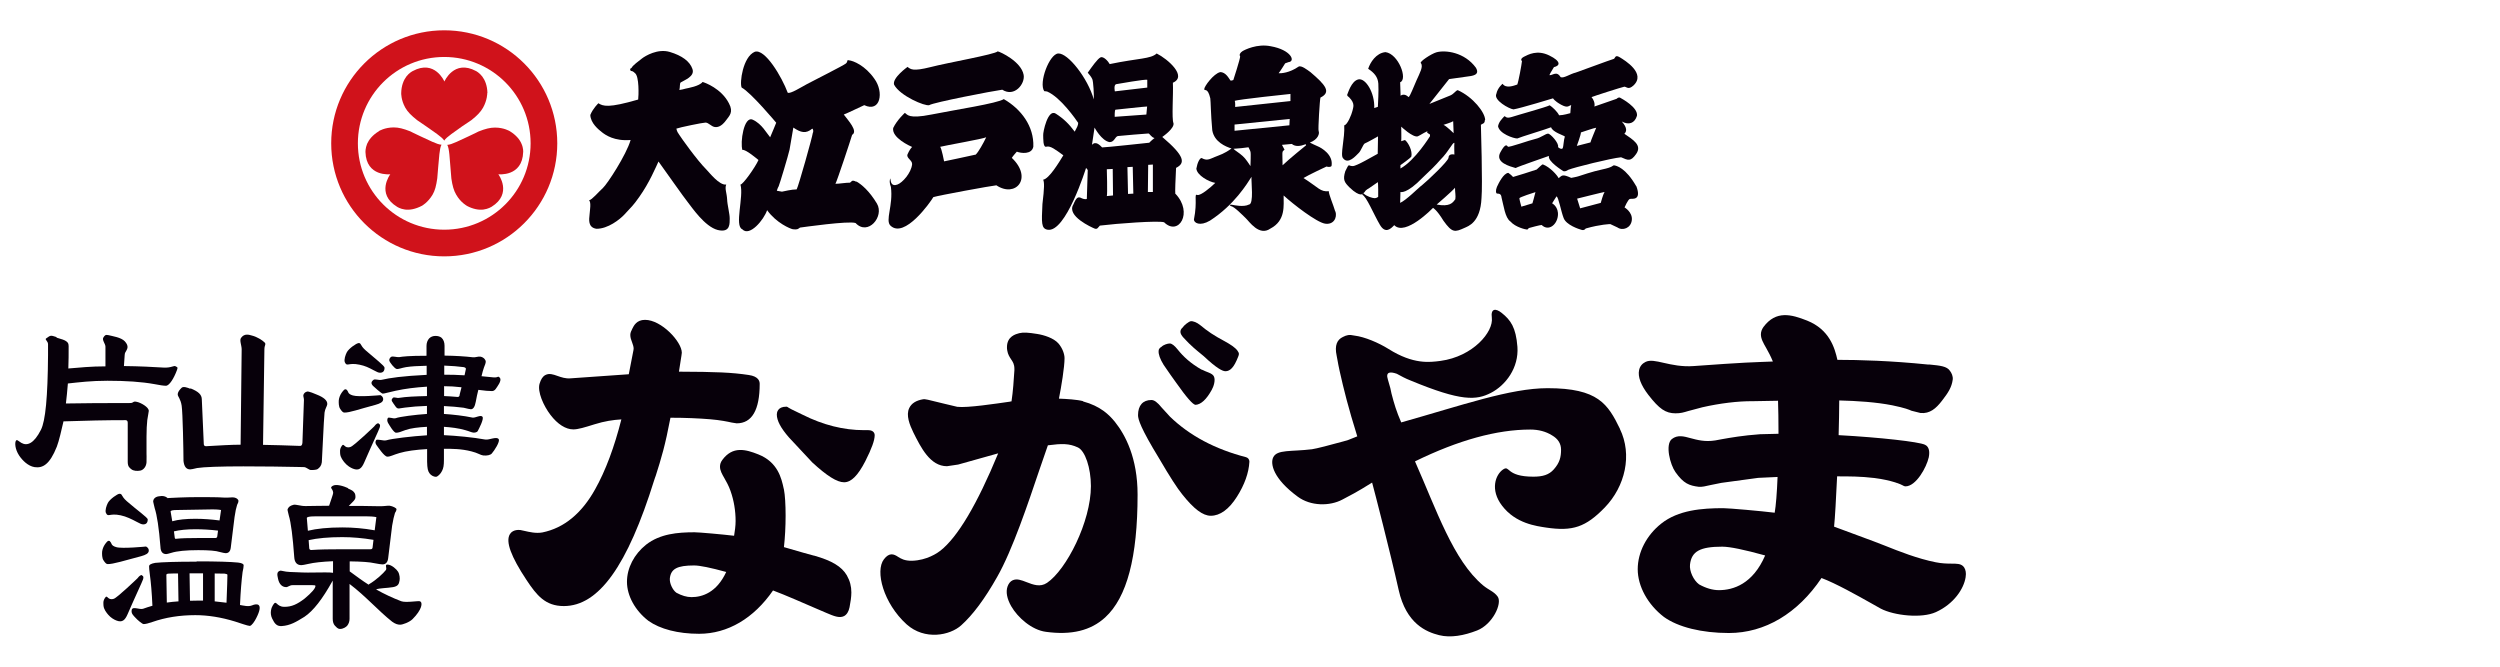 <?xml version="1.0" encoding="UTF-8"?>
<svg id="_レイヤー_2" data-name="レイヤー 2" xmlns="http://www.w3.org/2000/svg" viewBox="0 0 165 44">
  <defs>
    <style>
      .cls-1 {
        fill: none;
      }

      .cls-1, .cls-2, .cls-3 {
        stroke-width: 0px;
      }

      .cls-2 {
        fill: #d0121b;
      }

      .cls-3 {
        fill: #07000a;
      }
    </style>
  </defs>
  <g id="logo">
    <g>
      <g>
        <g>
          <path class="cls-3" d="M7.26,35.74c.14.11.03.26.41.37.38.12,1.97-.04,1.97-.04.13.07.19.17.18.29-.02.17-.19.26-.51.35-1.1.29-1.85.53-2.21.52-.08,0-.17-.09-.27-.25-.1-.14-.1-.42-.09-.57.02-.16.08-.33.19-.49.11-.14.2-.3.34-.19ZM7.88,32.59c.22,0,.08.13.49.49.65.57,1.38,1.08,1.38,1.2,0,.22-.1.33-.3.33-.11,0-.22-.06-.41-.16-.36-.19-.7-.36-1.08-.44-.76-.16-.82.16-.97-.16-.07-.16.04-.49.13-.66.13-.25.64-.6.76-.6ZM9.37,37.98c.11.04.11.13.07.26-.05.16-.55,1.21-1.02,2.3-.17.39-.35.57-.75.41-.15-.06-.36-.18-.53-.38-.11-.13-.29-.35-.31-.6,0-.12-.05-.29.1-.51.17-.26.15.2.58.06.23-.07,1.56-1.35,1.56-1.35.14-.19.24-.23.31-.21ZM12.98,37.05c1.35,0,2.26.03,2.74.08.24.03.36.09.36.18s-.02.24-.07.45c-.07.55-.13,1.27-.17,2.17.25.04.55.13.81.02.25-.11.8-.2.26.85-.1.2-.3.51-.43.51-.12,0-.68-.2-.97-.29-.91-.28-1.79-.42-2.62-.42-1.03,0-1.97.15-2.83.45-.26.09-.45.14-.58.14-.09,0-.42-.28-.54-.42-.14-.15-.31-.29-.24-.54.07-.22.51.02.74-.05.2-.07.4-.14.62-.2-.04-.88-.1-1.56-.17-2.06-.04-.28-.05-.46-.05-.54,0-.11.13-.18.4-.23.47-.05,1.39-.08,2.74-.08ZM11.1,32.87c.16-.01,1.14-.06,1.94-.06.73,0,1.31,0,1.73.03.36.02.58-.04.71,0,.15.03.26.14.26.22,0,.06-.03.16-.09.26-.06.18-.12.45-.17.81l-.25,2.02c-.03.24-.14.36-.34.36-.06,0-.19-.03-.39-.08-.24-.08-.71-.12-1.41-.12-.81,0-1.41.06-1.79.18-.17.05-.28.08-.33.08-.24,0-.37-.16-.38-.47-.1-1.27-.23-2.1-.38-2.56-.03-.16-.1-.38-.1-.43,0-.17.12-.31.35-.35.31-.06.47,0,.63.13ZM11.01,39.77c.25-.04.5-.06.77-.08l-.03-1.84c-.26,0-.47,0-.62.01-.1,0-.15.04-.15.08,0,.23.01.83.03,1.83ZM11.38,34.4c.39-.11.9-.16,1.51-.16.53,0,1.06.04,1.6.11l.1-.69s-.19-.04-.56-.04l-2.33.04c-.29,0-.44.03-.44.1l.11.65ZM11.62,35.56c.36-.04.82-.05,1.38-.05h1.21c.08,0,.12-.04.13-.11l.05-.38c-.52-.06-1.02-.09-1.5-.09-.57,0-1.04.05-1.41.14l.05.39c0,.07.04.11.09.11ZM12.54,39.65c.17,0,.34-.01.52-.01h.34v-1.8h-.89l.03,1.82ZM14.17,39.69c.25.03.51.06.78.09.04-1.02.06-1.63.06-1.84,0-.04-.06-.06-.18-.08-.2,0-.43-.01-.66-.01v1.84Z"/>
          <path class="cls-3" d="M22.95,32.23c.3.14.31.14.41.25.1.1.1.24.1.34,0,.18-.21.32-.44.57.21,0,1.54,0,1.98.02.39.01.57-.05.73-.03.19.03.44.15.44.23,0,.05-.03.14-.1.24-.06.19-.13.47-.19.85l-.26,2.13c-.03.28-.16.42-.38.42-.08,0-.26-.03-.53-.08-.3-.07-.84-.11-1.63-.12v.66c.41.3.85.63,1.25.88.01-.02.03-.03.04-.04.46-.27.93-.71,1.1-.93.09-.12-.11-.38.12-.36.27.02.59.32.68.47.11.18.13.46.1.59-.04.23-.1.37-.43.43-.42.07-.88.06-1.12.15.55.31,1.11.57,1.66.78.29.11,1.1-.03,1.22,0,.24.07.14.57-.47,1.18-.21.21-.66.37-.82.37s-.32-.05-.53-.2c-.9-.71-1.74-1.68-2.81-2.49v2.3c0,.17-.05.32-.15.45-.07.09-.27.22-.47.22-.18,0-.25-.13-.35-.22-.09-.1-.14-.25-.14-.45v-2.52s-.03.04-.03.05c-.64,1.15-1.25,1.95-1.84,2.34-.55.34-.93.57-1.49.61-.32.02-.47-.14-.64-.5-.18-.38-.04-.74.06-.89.24-.38.19.11.73.12.5.01.88-.18,1.35-.54.48-.4.72-.68.72-.84,0-.04-.07-.05-.21-.05-.84,0-1.08,0-1.3,0-.2,0-.3.13-.42.13-.25,0-.46-.17-.54-.55-.07-.3-.08-.46.13-.53.08-.03.3.07.65.08.29,0,.66.04,1.19.04.86,0,1.41-.03,1.63.01.01,0,.03.01.03.01v-.77c-.71.03-1.26.09-1.64.18-.23.05-.37.08-.45.08-.29,0-.45-.18-.47-.53-.1-1.35-.21-2.26-.36-2.75-.03-.16-.1-.36-.08-.41.06-.14.15-.23.38-.29.16-.05.48.09.82.08.39,0,.9-.02,1.54-.02.09-.29.27-.76.27-.85-.02-.31-.27-.31-.04-.46.23-.15.75.02,1.03.15ZM20.32,35.03c.57-.14,1.33-.22,2.27-.22.7,0,1.42.06,2.14.19l.11-.87s-.2-.05-.6-.05h-3.48c-.34,0-.51.04-.51.11l.07.84ZM20.55,36.3c.54-.04,1.23-.05,2.08-.05h1.83c.08,0,.12-.04.13-.11l.06-.51c-.72-.12-1.41-.18-2.06-.18-.91,0-1.65.07-2.22.2l.04.54c.01.07.06.11.13.11Z"/>
          <path class="cls-3" d="M3.72,22.28c.36.1.56.17.66.25.06.06.15.09.15.31,0,.47,0,1.06-.02,1.48.75-.06,1.48-.14,2.45-.14v-1.3c0-.19-.24-.44-.14-.6.09-.14.14-.21.34-.16.26.07.83.14,1.08.41.29.32.15.5.1.61-.05.11-.1.12-.11.28-.02.23-.05.74-.05.74,1.04.01,1.94.06,2.61.1.54.03.67-.16.81-.08.14.08.14.07.07.27-.19.51-.49,1.01-.72,1.01-.15,0-.41-.04-.77-.11-.83-.15-1.86-.22-3.09-.22-1.08,0-1.87.1-2.61.18-.04.5-.08.9-.13,1.32,1.18-.02,2.38-.03,4.25-.03.23,0,.16-.14.42-.08.27.05.8.35.8.6,0,.06-.08.44-.1.61-.03.28-.05.64-.05,1.09v1.12s.01.28,0,.57c-.02.3-.21.51-.41.55-.21.04-.46.02-.59-.09-.13-.1-.24-.18-.24-.5v-2.57c0-.11-.05-.17-.14-.17-1.37,0-2.55.03-4.1.08-.13.56-.29,1.28-.44,1.67-.47,1.18-.93,1.43-1.47,1.35-.43-.07-.8-.44-1.02-.77-.28-.43-.28-.83-.22-.95.07-.14.14-.02.37.12.38.22.83.05,1.29-.86.3-.59.45-2.16.47-4.93,0-.19,0-.51,0-.72s-.23-.31-.13-.38c.33-.25.32-.2.7-.09Z"/>
          <path class="cls-3" d="M22.88,25.73c.14.11.03.26.41.37.38.12,1.82-.02,1.82-.02.13.07.19.17.18.29-.02.17-.19.26-.51.35-1.1.29-1.7.52-2.06.51-.08,0-.17-.09-.27-.25-.1-.14-.1-.42-.09-.57.02-.16.08-.33.19-.49.11-.14.2-.3.34-.19Z"/>
          <path class="cls-3" d="M23.65,22.64c.22,0,.08.13.49.49.65.57,1.24,1.01,1.24,1.14,0,.22-.1.33-.3.33-.11,0-.22-.06-.41-.16-.36-.19-.56-.29-.94-.37-.76-.16-.82.16-.97-.16-.07-.16.04-.49.13-.66.13-.25.64-.6.76-.6Z"/>
          <path class="cls-3" d="M24.99,27.96c.11.04.11.13.07.26-.05.16-.55,1.21-1.02,2.3-.17.39-.35.57-.75.41-.15-.06-.36-.18-.53-.38-.11-.13-.29-.35-.31-.6,0-.13-.05-.29.1-.51.17-.26.15.2.58.06.23-.07,1.56-1.35,1.56-1.35.14-.19.24-.23.31-.21Z"/>
          <path class="cls-3" d="M32.03,29.01c-.82-.15-1.91-.25-2.73-.29v-.55c.46.03.97.09,1.41.22.32.09.38.14.52.16.07.01.24,0,.3-.1.09-.17.41-.78.32-.93-.1-.18-.48.08-.67.04-.56-.12-1.28-.2-1.88-.24v-.52c.47.02.9.06,1.3.11.25.06.41.1.48.1.15,0,.26-.16.32-.49.05-.29.11-.55.17-.79.42.06.71.08.9.08.09,0,.17-.04.24-.13.1-.15.42-.55.29-.73-.14-.18-.1-.02-.4-.04-.28-.02-.55-.06-.82-.08.05-.23.11-.42.16-.57.08-.18.12-.32.12-.4,0-.09-.11-.27-.34-.32-.16-.03-.33.06-.51.04-.52-.06-1.14-.1-1.87-.11v-.65c0-.23-.07-.41-.2-.53-.1-.08-.24-.12-.4-.12-.17,0-.31.06-.42.17-.11.13-.17.29-.17.49v.65c-1.15,0-1.56.05-1.8.09-.15.02-.42-.08-.53-.02-.08.05-.13.14-.13.22,0,.13.35.55.48.58.12.03.33-.07.63-.12.41-.06.71-.07,1.36-.09v.6c-1.6.08-2.43.2-2.98.33-.18.04-.43-.08-.53,0-.23.18-.1.31-.04.39.07.07.57.52.65.52.11,0,.38-.09.85-.19.65-.14,1.29-.22,2.07-.27v.62c-.79.02-1.36.04-1.85.12-.1.03-.32-.07-.39-.01-.07.08-.12.13-.07.23.04.07.16.25.26.38.07.08.11.1.2.1.05,0,.15-.03.41-.06.47-.06.86-.09,1.44-.11v.53c-.75.05-1.79.18-2.06.28-.16.06-.48-.11-.53,0-.05.12-.03.21.02.31.06.1.37.65.53.65.17,0,.28-.05.63-.18.34-.12.84-.18,1.41-.21v.56c-.97.06-2.33.22-2.68.33-.21.06-.62-.12-.68,0-.07.13-.04.22.04.33.08.1.49.74.7.75.22,0,.36-.11.81-.24.43-.13,1.09-.22,1.82-.26v.83c.01.45.05.62.16.77.09.13.27.23.42.23.11,0,.31-.19.4-.38.1-.19.13-.38.13-.73v-.74c.57,0,1.14,0,1.81.17.42.1.6.25.78.27.26.03.49-.03.57-.13.16-.18.57-.8.45-.95-.14-.19-.62.07-.87.03ZM29.33,24.13c.49.02.91.05,1.27.1.1.02.15.06.15.12l-.09.42c-.46-.03-.9-.04-1.34-.04v-.6ZM29.32,25.49c.35,0,.73.02,1.14.07l-.12.47c0,.11-.05.17-.13.17-.34-.03-.64-.05-.9-.06v-.65Z"/>
          <path class="cls-3" d="M12.57,25.63c.52.21.75.41.75.74l.13,2.93c0,.1.05.15.15.15.87-.05,1.67-.1,2.28-.1l.07-6.3c0-.25-.16-.6-.04-.75.22-.31.52-.21.73-.15.32.08.67.3.81.44.14.13,0,.17,0,.47l-.09,6.3c.72.01,1.61.04,2.45.07.09,0,.14-.07.15-.22l.1-2.82c0-.11-.05-.23-.04-.31.02-.1.11-.21.26-.24.09-.02.52.15.62.2.46.18.72.39.7.64-.02.15-.15.3-.18.55-.06.61-.14,2.71-.18,3.28-.03.23-.14.35-.28.45-.05.04-.27.07-.45.06-.11,0-.27-.17-.43-.19-.13-.01-.27,0-.43-.01-.93-.02-2.21-.04-3.59-.04-1.48,0-2.63.04-3.05.11-.24.06-.4.09-.46.09-.26,0-.4-.19-.44-.56,0-.63-.05-3.19-.12-3.64-.07-.46-.26-.61-.26-.74,0-.17.11-.3.25-.44.11-.12.39-.02.58.06Z"/>
        </g>
        <path class="cls-3" d="M71.5,26.48c-.41-.11-1.09-.15-1.61-.17.16-.81.37-2.08.37-2.67,0-.26-.13-.66-.41-.98-.31-.35-.95-.55-1.4-.62-.57-.09-.9-.12-1.18-.05-.23.06-.81.21-.81.92,0,.07,0,.15.02.23.04.25.15.42.25.57.12.18.22.32.22.64,0,.03,0,.06,0,.09-.04.65-.09,1.39-.19,2.05-.05,0-.11.02-.11.02-.91.13-2.81.42-3.47.34,0,0-.84-.2-.84-.2-1.15-.29-1.3-.32-1.41-.3-.47.08-.77.27-.92.58-.23.48.03,1.11.27,1.61.5,1,1.11,2.23,2.22,2.23l.74-.11s1.84-.51,2.64-.74c-1.39,3.37-2.68,5.54-3.82,6.43-.19.15-.89.63-1.86.66-.5.01-.74-.14-.93-.26-.27-.18-.57-.31-.93.16-.6.78-.03,2.91,1.49,4.29,1.2,1.08,2.87.74,3.61.07.76-.68,1.56-1.75,2.37-3.19,1.01-1.76,2.07-4.94,2.78-7.04,0,0,.48-1.39.57-1.65.92-.12,1.4-.13,1.98.14.48.22.86,1.36.86,2.55,0,2.35-1.62,5.53-2.9,6.39-.45.3-.91.12-1.35-.05-.33-.13-.64-.25-.92-.12-.15.07-.26.21-.33.4-.13.36-.04.82.24,1.31.43.75,1.36,1.57,2.29,1.69,1.68.23,2.96-.08,3.91-.95,1.44-1.32,2.14-3.97,2.14-8.11,0-2.42-.81-3.94-1.49-4.79-.38-.47-.96-1.05-2.12-1.36Z"/>
        <path class="cls-3" d="M82.26,30.18c-2.06-.53-3.75-1.43-5.04-2.68,0,0-.54-.59-.54-.59-.3-.37-.5-.51-.69-.51-.56,0-.88.36-.88,1,0,.27.16.84,1.4,2.87.7,1.2,1.2,1.97,1.52,2.36.76.96,1.36,1.41,1.88,1.41.61,0,1.2-.42,1.73-1.26.5-.79.78-1.57.82-2.3,0,0,0-.01,0-.02,0-.13-.09-.25-.21-.28Z"/>
        <path class="cls-3" d="M79.31,24.39c.31.17.71.23.81.46.11.23-.01.65-.15.89-.35.63-.7.95-1.06.98-.17,0-.6-.49-1.29-1.47-.2-.27-.47-.66-.82-1.17-.24-.39-.35-.7-.33-.93,0-.11.08-.2.2-.27.11-.12.41-.22.55-.21.13.01.3.14.5.39.38.48.87.93,1.59,1.34Z"/>
        <path class="cls-3" d="M80.86,22.54c.31.17.66.39.81.6.15.21.12.24-.05.64-.29.66-.57.72-.75.72-.17,0-.55-.17-1.42-.99-.25-.22-.53-.41-.97-.84-.31-.33-.54-.51-.57-.74-.01-.11.03-.22.14-.31.09-.15.41-.4.54-.42.13-.02.4.07.64.27.47.39.86.66,1.63,1.07Z"/>
        <g>
          <path class="cls-3" d="M43.26,31.46c.4-1.26.64-2.05.99-3.89.99,0,1.87.04,2.61.1.71.06,1.17.16,1.44.22l.32.05c1.01,0,1.52-.88,1.52-2.61,0-.18-.09-.49-.72-.58-1.13-.17-2.16-.21-4.61-.22.19-1.19.19-1.22.19-1.25,0-.72-1.34-2.17-2.43-2.17-.56,0-.74.39-.84.59l-.04.09c-.06.11-.09.22-.09.32,0,.17.06.34.12.49.05.14.1.28.1.4,0,.03,0,.06-.01.1,0,.01-.22,1.17-.31,1.6-.33.02-3.84.27-3.84.27-.33.03-.61-.07-.87-.16-.28-.1-.54-.19-.79-.06-.18.09-.3.28-.39.58-.15.52.26,1.45.72,2.05.47.62,1.01.96,1.51.96.31,0,.74-.13,1.41-.34.64-.2,1.22-.29,1.76-.32-.46,1.82-1.04,3.38-1.73,4.61-.89,1.6-2.06,2.56-3.48,2.85-.42.08-.87-.03-1.18-.1l-.28-.06c-.43-.04-.62.16-.69.28-.29.48.07,1.47,1.1,3.02.67,1.01,1.24,1.72,2.46,1.72,2.3,0,4.2-2.64,5.97-8.32l.08-.24Z"/>
          <path class="cls-3" d="M53.71,36.67s-.69-.19-.69-.19c0,0-1.02-.3-1.28-.37.07-.62.11-1.37.11-2.08s-.04-1.38-.11-1.72l-.02-.08c-.14-.65-.38-1.73-1.67-2.24-.83-.33-1.69-.57-2.38.37-.11.15-.15.29-.15.44,0,.26.14.5.29.76.13.23.28.49.4.83.23.64.34,1.33.34,2,0,.33-.05.65-.1.97-.76-.09-2.32-.23-2.61-.23-1.12,0-2.28.1-3.2.82-.79.63-1.26,1.54-1.26,2.45s.53,1.89,1.41,2.57c.77.55,1.96.86,3.35.86,1.89,0,3.61-1.02,4.88-2.86.78.29,2.1.87,2.84,1.19l.7.3c.45.19.84.36,1.15.2.18-.1.3-.29.36-.58.07-.37.12-.68.12-.98,0-.4-.09-.76-.3-1.13-.34-.58-.99-.97-2.16-1.3ZM44.21,38.17c.07-.63.49-.85,1.6-.85.38,0,1.1.15,2.12.43-.63,1.36-1.58,1.66-2.29,1.66-.32,0-.65-.1-1-.29-.26-.19-.46-.64-.43-.95Z"/>
          <path class="cls-3" d="M57.3,28.39h-.28c-1.34,0-2.7-.34-4.05-1.02-.76-.36-.9-.44-.92-.46-.04-.03-.1-.07-.15-.07-.59,0-.63.4-.63.52,0,.4.26.89.8,1.51,0,0,1.54,1.65,1.54,1.65.97.89,1.63,1.31,2.1,1.31s.91-.44,1.4-1.39c.42-.83.62-1.38.62-1.72,0-.05-.02-.33-.43-.33Z"/>
        </g>
        <path class="cls-3" d="M106.92,28.31c-.8-1.64-1.44-2.69-4.78-2.69-2.46,0-5.65,1.13-9.66,2.26-.32-.74-.46-1.21-.64-1.9-.03-.18-.1-.49-.24-.93-.18-.56.22-.51.59-.38.28.15.56.31.9.44,3.37,1.4,4.35,1.31,5.31.82.97-.5,1.85-1.65,1.75-3.04-.1-1.28-.44-1.76-1.04-2.24-.4-.32-.73-.29-.65.31.13.94-1.24,2.57-3.39,2.86-.7.09-1.78.25-3.43-.79-.64-.4-1.57-.8-2.24-.88-.36-.08-.51-.04-.77.09-.38.18-.56.55-.41,1.24.07.31.05.34.19.98.28,1.25.57,2.42,1.17,4.34-.74.3-.56.23-.91.33-.86.24-1.79.48-2.08.52-1.37.17-2.31,0-2.56.54-.2.42,0,1.4,1.62,2.59.85.63,2.11.64,2.95.19,1.24-.64,1.53-.87,1.96-1.12.15.55,1.2,4.61,1.75,7.08.5,2.25,1.84,2.78,2.67,2.99.76.19,1.64.03,2.51-.31,1.02-.4,1.67-1.78,1.36-2.23-.24-.34-.6-.44-.96-.74-1.97-1.64-3.09-5.01-4.5-8.19,2.86-1.4,5.4-2.1,7.61-2.1.55,0,1.03.13,1.43.38.4.23.6.55.6.95,0,.49-.09.86-.48,1.3-.32.36-.73.48-1.35.48-1.83,0-1.53-.78-1.99-.48-.51.34-.88,1.35-.07,2.4.9,1.18,2.27,1.34,2.91,1.44,1.75.26,2.61-.03,3.87-1.33,1.34-1.39,1.83-3.47.99-5.19Z"/>
        <g>
          <path class="cls-3" d="M125.16,32.06h0s0-.06-.02-.09c0,0-.01,0-.01,0,.01.03.03.05.03.08Z"/>
          <path class="cls-3" d="M129.53,37.34c-.15-.13-.38-.14-.73-.14-.29,0-.65-.01-1.04-.09-1.21-.24-2.44-.73-3.34-1.09l-.75-.29-2.05-.76s-.39-.14-.57-.21c.06-.57.13-1.84.2-3.32.79,0,1.56,0,2.47.11,1.16.15,1.77.43,1.87.49.04.03.11.06.17.06.7,0,1.39-1.25,1.54-1.92.02-.11.03-.21.03-.29,0-.35-.17-.49-.29-.54-.4-.19-2.93-.48-5.69-.63.02-.81.04-1.59.04-2.29,1.2.03,2.43.11,3.5.32.87.18,1.11.29,1.27.36l.6.15c.61.05,1.01-.29,1.41-.81.42-.54.64-.89.71-1.39.03-.23-.08-.45-.18-.58-.2-.31-.65-.35-1.34-.42h-.11c-2.44-.25-4.55-.31-5.98-.31-.18-.8-.53-2-2-2.59-1.04-.41-2.05-.69-2.88.42-.12.17-.17.33-.17.49,0,.29.16.57.35.9.14.25.3.54.44.89l-.79.03c-.96.02-3.94.23-4.43.27-.78.06-1.45-.09-1.98-.21-.53-.12-.91-.21-1.21-.06-.22.11-.37.29-.42.54-.09.43.11.98.61,1.63.72.93,1.14,1.22,1.8,1.22.34,0,.53-.06.83-.15l.94-.25c1.14-.26,2.35-.41,3.32-.4,0,0,.8-.02,1.67-.03.02.61.03,1.28.03,1.97,0,.07,0,.14,0,.21l-1.22.03c-1.12.08-1.97.23-2.53.33l-.43.08c-.69.11-1.2-.04-1.62-.15-.44-.12-.86-.24-1.24.06-.45.37-.11,1.69.24,2.18.54.76.91.89,1.54.97.19.02.46-.04.8-.12l.69-.14s1.72-.24,2.43-.33l1.28-.06c-.04,1.04-.11,1.91-.19,2.36-.89-.11-3.02-.3-3.4-.3-1.39,0-2.96.12-4.09,1.02-.97.77-1.55,1.89-1.55,3.01s.66,2.33,1.73,3.15c.93.67,2.49,1.06,4.29,1.06,2.37,0,4.54-1.29,6.11-3.63.94.35,2.38,1.16,3.27,1.66l.64.36c.88.46,2.7.66,3.64.23h0c1.19-.54,1.84-1.54,1.96-2.29.01-.08.02-.15.02-.22,0-.23-.07-.42-.2-.54ZM111.54,37.26c.1-.87.66-1.18,2.13-1.18.5,0,1.46.2,2.83.58-.81,1.88-2.1,2.29-3.05,2.29-.42,0-.86-.13-1.31-.38-.37-.27-.65-.88-.6-1.31Z"/>
        </g>
      </g>
      <g>
        <g>
          <path class="cls-2" d="M29.32,2c-4.12,0-7.46,3.34-7.46,7.46s3.34,7.46,7.46,7.46,7.46-3.34,7.46-7.46-3.34-7.46-7.46-7.46ZM29.32,15.16c-3.15,0-5.7-2.55-5.7-5.7s2.55-5.7,5.7-5.7,5.7,2.55,5.7,5.7-2.55,5.7-5.7,5.7Z"/>
          <path class="cls-2" d="M32.17,6.14c-.01-.49-.16-.85-.34-1.09-.19-.25-.41-.36-.41-.36-1.46-.79-2.09.69-2.09.69,0,0-.63-1.48-2.09-.69,0,0-.23.11-.42.36-.18.24-.33.6-.34,1.09,0,0-.02.45.27.97.16.28.39.51.78.82,0,0,.27.18.6.41.46.33,1.05.7,1.19.94h0c.14-.24.72-.6,1.18-.94.34-.23.61-.41.61-.41.38-.3.61-.54.77-.82.29-.52.28-.97.28-.97Z"/>
          <path class="cls-2" d="M25.01,8.66c-.42.25-.66.56-.78.83-.12.3-.11.54-.11.54.05,1.66,1.64,1.47,1.64,1.47,0,0-.97,1.28.45,2.15,0,0,.21.14.52.18.3.04.68-.02,1.12-.25,0,0,.39-.21.7-.73.16-.27.24-.59.31-1.08,0,0,.02-.32.06-.73.06-.57.08-1.25.22-1.49h0c-.28,0-.88-.33-1.4-.56-.37-.17-.66-.32-.66-.32-.46-.18-.77-.26-1.09-.26-.6,0-.98.24-.98.24Z"/>
          <path class="cls-2" d="M30.8,13.58c.43.23.82.29,1.11.25.31-.04.53-.18.53-.18,1.41-.87.45-2.15.45-2.15,0,0,1.59.19,1.64-1.47,0,0,.02-.25-.11-.54-.11-.27-.36-.58-.77-.83,0,0-.38-.24-.98-.24-.32,0-.64.08-1.09.26,0,0-.29.15-.66.32-.52.23-1.12.56-1.4.56h0c.14.24.16.93.21,1.49.04.41.06.73.06.73.07.48.16.8.32,1.07.3.52.7.73.7.73Z"/>
        </g>
        <g>
          <path class="cls-3" d="M39.47,6.8c.34.22.68.34,2.65-.23.03-.23.08-1.55-.22-1.75-.24-.24-.26-.03-.31-.24-.02-.07.08-.05.12-.14.04-.1.43-.41.66-.58.22-.17,1.04-.67,1.84-.43.8.24,1.32.62,1.49,1.12.18.5-.54.74-.77.89-.08.05-.04.31-.09.5.16-.02.25-.05.41-.09.17-.04.91-.16,1.12-.44.15.04,1.24.43,1.74,1.41.32.59.02.83-.19,1.12-.32.44-.59.47-.76.44-.22-.04-.39-.28-.59-.29-.18,0-1.73.32-1.93.4.05.22.1.27.2.42.1.16,1.14,1.64,1.8,2.3.17.17.84,1.04,1.29.97-.11.27.04.56.06.98.01.35.18.99.17,1.27-.01.27.08.96-.79.75-.86-.22-1.73-1.53-1.95-1.8-.22-.26-1.74-2.42-1.96-2.72-.17.36-.6,1.4-1.27,2.34-.4.57-.51.65-.99,1.17-.29.31-1.08.94-1.84.93-.57-.09-.48-.62-.45-.93.02-.31.12-.79-.03-.95.19-.03.63-.56.91-.81.28-.25,1.55-2.19,1.83-3.17-1.07.09-1.66-.33-1.89-.51-.23-.18-.75-.6-.77-1.14.17-.43.53-.77.53-.77Z"/>
          <path class="cls-3" d="M56.52,12c-.34-.18-.3.02-.44.06-.14-.02-.76.08-.94.07.11-.2.99-2.85,1.1-3.23.41-.24-.26-.95-.55-1.34.22-.08,1.25-.58,1.35-.62,1.08.51,1.31-.87.67-1.74-.6-.87-1.4-1.2-1.69-1.22-.15-.05-.04.08-.19.21-.15.13-2.16,1.14-2.57,1.36-.41.22-1.1.66-1.27.57-.39-1.05-1.51-2.94-2.18-2.7-.78.33-1.01,2.06-.86,2.36.6.31,2.28,2.32,2.28,2.32,0,0-.3.74-.4.96-.22-.25-.55-.89-1.15-1.16-.59-.27-.84,1.52-.68,2,.18-.09,1.06.66,1.06.66-.22.49-1.03,1.63-1.19,1.62.23.79-.41,2.73.12,2.95.48.52,1.43-.63,1.64-1.26.61.85,1.53,1.23,1.7,1.26.31.04.34-.02.47-.11.16-.02,3.22-.46,3.67-.3.81.87,1.91-.43,1.41-1.28-.49-.82-1.01-1.27-1.37-1.47ZM53.65,8.75c-.03.28-.95,3.54-1.07,3.75-.34,0-.85.13-.97.15-.14-.02-.29-.05-.34-.06,0,0,.06-.2.12-.29.05-.09.64-2.05.72-2.42.05-.28.25-1.46.25-1.46.5.34.83.42,1.25.07,0,0,.1.05.05.26Z"/>
          <g>
            <path class="cls-3" d="M59.89,4.41c.22.17.36.31,1.52.02,1.16-.3,4.22-.83,4.44-1.04.17.03,1.55.67,1.71,1.55.11.59-.61,1.5-1.41.98-.61.08-4.55.84-4.82,1.02-.27.09-1.93-.61-2.32-1.35-.14-.44.88-1.17.88-1.17Z"/>
            <path class="cls-3" d="M66.25,6.54c-.4.28-3.23.71-4.78,1.02-1.55.31-1.58-.01-1.75-.11,0,0-.52.47-.77,1-.11.64,1.11,1.19,1.25,1.25-.09.09-.19.23-.3.48-.11.25.32.39.3.66-.06.58-.64,1.22-.97,1.34-.38.14-.45-.14-.46-.41-.07.12-.07.31.03.57.16,1.23-.39,2.2-.03,2.55.92.89,2.64-1.55,2.83-1.88.34-.11,3.83-.75,4.16-.78,1.27.85,2.43-.47,1.02-1.81.06-.11.33-.41.33-.41.28.11.99.2,1.09-.33.05-1.34-.8-2.48-1.95-3.14ZM64.41,10.2c-.33.08-2.1.45-2.1.45,0,0-.16-.85-.26-.96.25-.07,2.86-.53,3.04-.63-.19.4-.52.98-.68,1.13Z"/>
          </g>
          <path class="cls-3" d="M77.57,12.8c-.02-.19.01-.91.05-1.72.61-.31.61-.75-.91-2.04.11-.08.81-.58.74-.91-.13-.28,0-1.95-.04-2.67.97-.42-.33-1.56-1.07-1.93-.4.37-1.17.3-3.1.7-.1-.19-.42-.54-.61-.44-.19.09-.56.61-.84,1.01.07.07.24.28.3.42.07.15.12,1.06.1,1.34-.4-1.41-1.71-3.07-2.35-3.03-.58.04-1.3,1.93-.92,2.49,0,0,.12,0,.19.02.89.38,1.91,1.86,2.05,2.07,0,.17-.1.34-.23.58-.37-.5-.72-.85-1.25-1.19-.53-.34-.85,1.25-.83,1.42.01.17-.03.85.22.76.25-.07.59.19,1.11.57-.3.49-.94,1.55-1.33,1.61.08.19.08.52-.05,1.61-.06,1.24-.08,1.61.33,1.69,1.21.24,2.55-4.08,2.55-4.08l.11.14c0,.19-.06,1.69-.06,1.91-.13.05-.32-.03-.41-.08-.17-.06-.28-.03-.48.45-.47.76,1.22,1.51,1.39,1.58.2.08.23-.06.36-.19,1.14-.14,3.85-.34,4.24-.22.95.94,1.94-.63.75-1.88ZM73.64,5.56c.19-.03,1.96-.35,2.08-.29v.51c-.14.02-2.14.25-2.14.25,0,0-.08-.39.06-.46ZM75.71,7.03c0,.07-.05.53-.05.53l-2.09.15s-.01-.44.05-.47c.13-.01,2-.22,2.09-.21ZM73.05,12.94c.05-.12,0-1.77,0-1.77l.39-.02.02,1.75-.41.04ZM74.45,12.8l-.04-1.77.35-.02.04,1.77-.35.02ZM76.09,12.67h-.33l.02-1.79.31-.02v1.81ZM75.85,9.42s-2.96.32-3.11.31c-.14-.14-.42-.45-.67-.17l.17-1.14s.46.87.99.96c.32,0,.35-.34.54-.4.23-.03,1.96-.17,2.03-.17s.19.26.4.3c-.19.14-.35.31-.35.31Z"/>
          <path class="cls-3" d="M88.13,13.97c-.14-.48-.43-1.13-.43-1.35-.57.05-.66-.23-1.67-.87.3-.19,1.52-.76,1.52-.76,0,0,.22.08.33-.03.14-.75-.68-1.21-.9-1.3-.21-.09-.35-.16-.53-.25.56-.21.65-.61.58-.76-.05-.08.08-2.13.12-2.21.73-.36.34-.83-.66-1.68-.21-.15-.61-.47-.79-.36-.59.41-1.15.45-1.31.43.08-.08.43-.65.43-.65,0,0,.14-.05.22-.08.48-.04.19-.81-1.18-1.05-.89-.18-1.72.24-1.86.33-.14.09-.23.23-.15.34.01.15-.45,1.56-.45,1.56,0,0-.16.07-.2.02-.09-.12-.3-.55-.67-.54-.43.1-1.05.94-1.05,1.12.01.17.22-.16.4.61.03.21.03,1.02.13,2.11.13.77.89,1.08,1.27,1.2-.5.36-.74.41-1.1.56-.38.16-.53.26-.87.07-.12-.01-.28.29-.35.7.04.44.82.87,1.25.94-.33.32-.95.84-1.18.8-.25-.12.02.38-.23,1.62,0,.21.38.47,1.06.07,1.61-1.04,2.45-2.44,2.74-2.89-.03.32.17,1.81-.17,1.83-.34.18-.98.04-1.09.02-.1-.02-.27-.02-.1.08.22.03.77.6.97.79.24.22.89,1.22,1.63.7,1.04-.54.87-1.55.88-2.19.62.57,2.17,1.77,2.73,1.86.56.09.82-.38.69-.81ZM85.17,6.2v.47s-3.65.39-3.65.39c0,0,.02-.32-.03-.4.13-.09,3.68-.46,3.68-.46ZM82.55,10.99c-.14-.2-.31-.49-.53-.69-.24-.22-.52-.37-.61-.48.25-.01.83-.07.99-.1.03.08.1.18.13.29.04.12,0,.81,0,.97ZM81.48,8.63v-.41l3.64-.37-.02.42-3.61.36ZM84.65,10.91c0-.41-.03-.83,0-.89.02-.06.13-.14.13-.14l-.17-.32c.21-.01.55-.06.65-.06.24.2.57.15.91.02.04.04.03.07.03.07,0,0-1.15.93-1.54,1.31Z"/>
          <path class="cls-3" d="M98.02,7.92c0-.49-.8-1.52-1.81-1.97-.14.03-.25.25-.49.35-.23.09-1.38.56-1.38.56l1.3-1.64s.75-.11,1.14-.16c.39-.05.92-.09.63-.59-.75-1.03-2.02-1.18-2.6-1.02-.33.09-1.17.64-1.03.72.17.22-.07.64-.28,1.11-.21.47-.42,1.04-.53,1.13-.31-.3-.53-.09-.53-.09l-.03-.89c.52-.19-.11-1.88-.97-1.99-.62.06-1.01.69-1.14,1.1.39.26.64.53.67.98.03.49-.02,1.28-.03,1.53l-.24.08c.04-1.02-.58-2-1.05-1.89-.47.11-.69.93-.73,1,0,0-.05.07.12.18.43.43.26.68.22.9-.05.22-.33.93-.54.95.05.87-.28,1.96-.08,2.17.34.46.87-.19,1.03-.34.16-.15.29-.56.4-.63.16-.06.88-.47.88-.47l-.02,1.15c-.29.15-1.39.81-1.64.81-.12.01-.25-.05-.25-.05-.09.01-.11.14-.25.39-.18.58-.05.74.29,1.08.35.34.59.44.7.45.12.02.16-.06.16-.06l-.03.09c.25.05.78,1.33,1.16,1.97.37.64.74.25.95.03.73.76,2.56-1.14,2.56-1.14,0,0,.24.11.69.85.58.81.75.76,1.39.47.23-.11,1.05-.34,1.12-1.97.08-.84-.04-4.83-.04-4.83.09-.09.26-.06.26-.31ZM90.96,12.99s-.11.1-.25.09c-.14-.01-.5-.11-.71-.31-.05-.02,0-.04,0-.04.09-.04.08-.14.23-.23.21-.12.48-.33.71-.48.02.08.03.94.02.98ZM95.91,8.01l.03.78s-.5-.49-.67-.55c0,0,.55-.17.64-.24ZM92.43,10.9s.67-.47.72-.57c.08-.37-.19-.9-.42-1.09,0,0-.08.03-.25.08.02-.14,0-.96,0-.96,0,0,.77.73,1.09.64.24-.11.31-.19.64-.34l-.02.09s.13.1.19.13v.11s-.99,1.61-1.95,2.13v-.22ZM93.8,12.26c-.19.15-1,.96-1.39,1.13l.02-.72s.39.17,1.47-.95c.53-.5.83-.79,1.15-1.16.61-.61.81-1.17.94-1.13-.02.13,0,.77,0,.77,0,0-.39-.1-.39.22-.03.22-1.3,1.44-1.8,1.85ZM96.04,13.16c-.16.23-.36.5-1.22.34,0,0,1.03-.88,1.21-1.11,0,.31.06.51.02.77Z"/>
          <g>
            <path class="cls-3" d="M107.18,8.85c.18-.14.25-.39-.14-.83.46.25.85.12,1-.38.08-.55-1-1.13-1.11-1.19-.11-.06-.23.07-.23.07l-1.47.51c.05-.2-.05-.47-.19-.62.19-.08,1.94-.64,2.17-.69.17.02.26.22.59-.07.87-.8-.57-1.67-.88-1.86-.31-.19-.3,0-.39.09-.31.09-2.39.87-2.53.91-.38.09-.8.4-1,.3-.27-.44-.52-.1-.74-.13.03-.08.06-.14.3-.53.41-.09.49-.38-.31-.77-.8-.39-1.38-.06-1.68.09-.29.16-.12.28-.12.28-.02.22-.23,1.36-.31,1.55-.24.08-.75.28-.97-.05,0,0-.33.26-.41.66-.21.42.85,1,1.13,1.03.48-.08,2.61-.73,2.61-.73,0,0,.08.17.53.42.46.25.49.06.67.03-.03.07-.05.37-.06.53-.11.02-.41.13-.74.14-.12-.25-.45-.55-.62-.66-.25.13-2.11.64-2.5.77-.39.12-.38-.03-.49-.05-.17.19-.36.36-.42.66.08.49,1.02.81,1.27.81.15-.08,1.97-.63,2.23-.74.11.33.81.52.91.61-.08.22-.09.67-.14.77-.05.09-.25.02-.31-.08.08-.24-.5-.88-.66-.88s-.47.27-.84.35c-.37.08-1.75.58-1.81.51-.06-.06-.14-.28-.49.36-.39.69.63.94,1,1.05.22-.12,1.99-.72,2.2-.8-.11.35.91.98.91.98.09.08.25.02.36-.06.38-.16,2.84-.77,3.49-.83.46.2.63.3.99-.21.42-.59-.19-.94-.8-1.36ZM104.97,9.4c-.17.04-.9.23-.9.23,0,0,.28-.75.27-.89.11-.03.87-.3,1.01-.31-.06.16-.35.83-.38.97Z"/>
            <path class="cls-3" d="M107.99,12.29c-.69-1.21-1.3-1.36-1.48-1.38-.08.02-.08.13-.75.27-.67.14-1.47.42-1.57.45-.1.04-.49.11-.49.11-.6-.27-.6-.16-.83.02-.09-.19-.55-.72-1.04-.91-.07,0-.22.18-.41.34-.2.07-1.45.47-1.56.49-.08-.1-.27-.25-.31-.27-.32.02-.65.7-.75.92-.1.23-.08.45.02.45.05,0,.26-.03.28.25.14.52.23,1.35.59,1.59.33.38,1.01.53,1.09.53s.07-.07.13-.1c.06-.02.77-.21.84-.2.45.43,1,0,1.07-.6.07-.6-.38-.83-.38-.83,0,0,.2-.33.29-.46.14.06.29.97.47,1.43.17.46,1,.73,1.18.78.18.05.23-.04.28-.09.98-.28,1.62-.29,1.62-.29,0,0,.18.08.47.22.34.24.89.05.95-.48.06-.53-.48-.84-.48-.84,0,0,.23-.53.35-.56.12-.04.8.16.43-.84ZM101.14,13.42l-.73.22s-.14-.5-.13-.56c.01-.06.94-.37,1.06-.4-.03.16-.2.74-.2.74ZM105.65,13.39l-1.36.36-.2-.64s1.75-.44,1.81-.44c-.1.16-.25.72-.25.72Z"/>
          </g>
        </g>
      </g>
    </g>
  </g>
  <g id="_枠線" data-name="枠線">
    <rect class="cls-1" width="165" height="44"/>
  </g>
</svg>